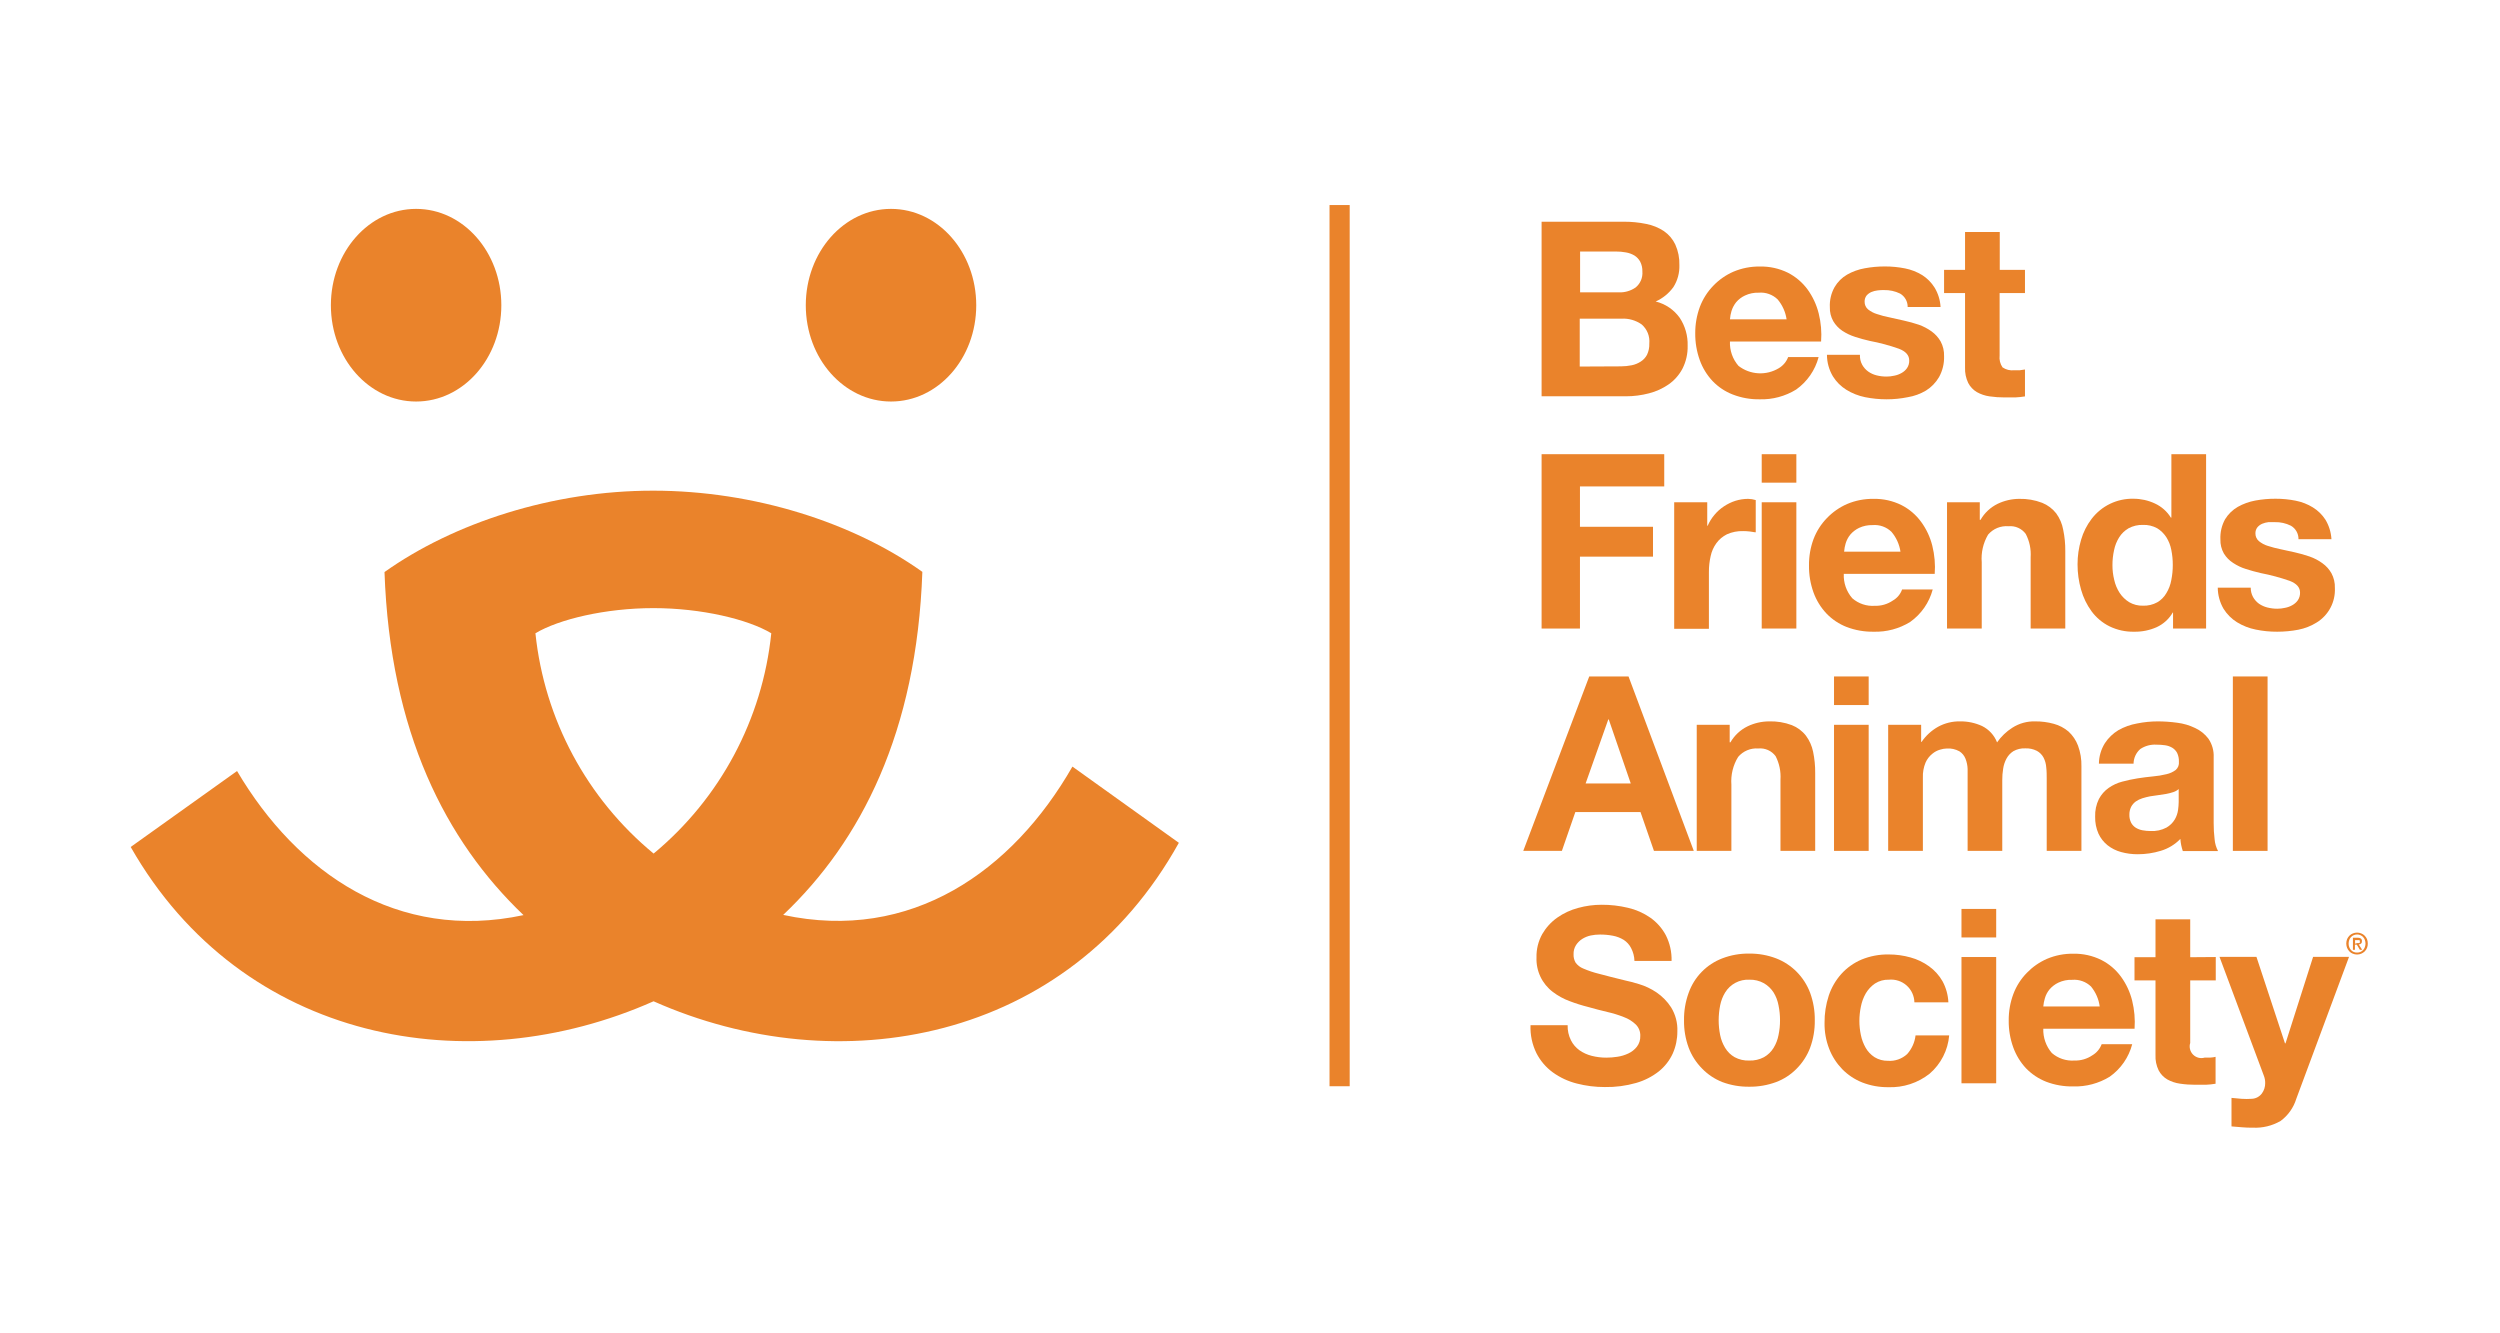 <svg width="105" height="56" viewBox="0 0 105 56" fill="none" xmlns="http://www.w3.org/2000/svg">
<g clip-path="url(#clip0_2156_3859)">
<path d="M68.194 9.312C68.514 9.31 68.833 9.341 69.146 9.406C69.41 9.457 69.662 9.56 69.886 9.708C70.093 9.851 70.258 10.046 70.364 10.273C70.485 10.544 70.543 10.838 70.534 11.135C70.545 11.461 70.458 11.783 70.282 12.059C70.092 12.322 69.835 12.53 69.539 12.663C69.946 12.763 70.304 13.006 70.548 13.347C70.777 13.694 70.894 14.103 70.881 14.519C70.89 14.852 70.816 15.182 70.666 15.48C70.528 15.743 70.33 15.97 70.087 16.141C69.835 16.316 69.554 16.445 69.257 16.52C68.943 16.602 68.62 16.644 68.296 16.644H64.747V9.312H68.194ZM67.991 12.279C68.242 12.289 68.491 12.217 68.697 12.073C68.795 11.993 68.871 11.89 68.921 11.774C68.97 11.658 68.99 11.532 68.98 11.406C68.985 11.26 68.953 11.115 68.886 10.985C68.827 10.88 68.743 10.791 68.641 10.728C68.531 10.665 68.412 10.621 68.287 10.601C68.15 10.575 68.01 10.563 67.869 10.564H66.364V12.279H67.991ZM68.081 15.387C68.233 15.386 68.384 15.371 68.533 15.341C68.668 15.314 68.796 15.261 68.912 15.186C69.022 15.116 69.112 15.018 69.174 14.903C69.244 14.756 69.277 14.594 69.271 14.432C69.285 14.282 69.264 14.13 69.209 13.99C69.153 13.85 69.065 13.726 68.951 13.627C68.704 13.453 68.406 13.367 68.104 13.384H66.349V15.395L68.081 15.387Z" fill="#EA832B"/>
<path d="M73.017 15.367C73.257 15.553 73.547 15.661 73.85 15.678C74.152 15.695 74.453 15.62 74.712 15.463C74.891 15.356 75.029 15.192 75.102 14.997H76.382C76.237 15.548 75.903 16.031 75.438 16.361C74.979 16.644 74.446 16.787 73.907 16.771C73.521 16.778 73.137 16.709 72.777 16.57C72.456 16.446 72.167 16.253 71.929 16.005C71.691 15.752 71.507 15.451 71.39 15.124C71.26 14.761 71.196 14.379 71.2 13.994C71.198 13.616 71.264 13.241 71.395 12.886C71.521 12.555 71.713 12.253 71.96 11.999C72.201 11.748 72.489 11.547 72.808 11.409C73.157 11.262 73.534 11.189 73.913 11.194C74.32 11.185 74.725 11.274 75.091 11.454C75.418 11.621 75.701 11.862 75.918 12.157C76.137 12.46 76.295 12.801 76.385 13.163C76.482 13.549 76.516 13.947 76.486 14.344H72.658C72.642 14.718 72.771 15.085 73.017 15.367ZM74.661 12.575C74.557 12.474 74.432 12.397 74.295 12.348C74.158 12.299 74.012 12.28 73.867 12.293C73.668 12.286 73.469 12.327 73.288 12.412C73.146 12.478 73.019 12.574 72.918 12.694C72.831 12.803 72.765 12.928 72.723 13.062C72.689 13.175 72.667 13.293 72.658 13.412H75.037C74.992 13.104 74.862 12.814 74.661 12.575Z" fill="#EA832B"/>
<path d="M78.213 15.322C78.275 15.433 78.361 15.53 78.464 15.604C78.571 15.68 78.69 15.734 78.817 15.765C78.953 15.8 79.093 15.816 79.233 15.816C79.342 15.816 79.451 15.804 79.557 15.779C79.666 15.759 79.77 15.721 79.865 15.666C79.956 15.617 80.034 15.547 80.094 15.463C80.159 15.367 80.192 15.253 80.187 15.138C80.187 14.921 80.043 14.757 79.752 14.646C79.355 14.506 78.948 14.397 78.535 14.319C78.324 14.272 78.118 14.215 77.916 14.149C77.725 14.089 77.543 14.002 77.376 13.892C77.222 13.788 77.093 13.651 76.998 13.491C76.897 13.312 76.847 13.109 76.854 12.903C76.839 12.607 76.909 12.314 77.054 12.056C77.181 11.839 77.362 11.659 77.58 11.533C77.809 11.404 78.058 11.314 78.317 11.268C78.597 11.216 78.88 11.19 79.165 11.191C79.449 11.19 79.733 11.218 80.012 11.273C80.268 11.323 80.513 11.419 80.736 11.556C80.944 11.689 81.121 11.868 81.252 12.078C81.402 12.326 81.488 12.606 81.504 12.895H80.122C80.124 12.781 80.095 12.668 80.039 12.569C79.983 12.47 79.902 12.387 79.803 12.33C79.592 12.227 79.36 12.177 79.125 12.183C79.043 12.183 78.956 12.183 78.86 12.197C78.769 12.207 78.681 12.23 78.597 12.265C78.52 12.299 78.452 12.349 78.396 12.412C78.339 12.487 78.31 12.58 78.314 12.674C78.313 12.735 78.325 12.795 78.35 12.851C78.375 12.906 78.412 12.955 78.458 12.994C78.57 13.083 78.697 13.151 78.834 13.191C79.007 13.25 79.183 13.296 79.362 13.33L79.967 13.466C80.177 13.512 80.385 13.57 80.589 13.638C80.781 13.706 80.963 13.801 81.128 13.92C81.283 14.032 81.412 14.175 81.507 14.341C81.609 14.531 81.658 14.745 81.651 14.96C81.661 15.267 81.588 15.57 81.439 15.839C81.305 16.069 81.117 16.262 80.891 16.404C80.654 16.544 80.394 16.639 80.122 16.683C79.83 16.742 79.533 16.772 79.235 16.771C78.932 16.771 78.629 16.741 78.331 16.681C78.053 16.624 77.787 16.519 77.546 16.37C77.316 16.228 77.123 16.034 76.981 15.805C76.819 15.532 76.733 15.221 76.732 14.903H78.117C78.11 15.049 78.143 15.194 78.213 15.322Z" fill="#EA832B"/>
<path d="M85.049 11.335V12.31H83.984V14.934C83.963 15.109 84.006 15.284 84.106 15.429C84.25 15.528 84.426 15.572 84.6 15.55C84.682 15.55 84.758 15.55 84.835 15.55L85.049 15.519V16.649C84.914 16.671 84.777 16.685 84.64 16.692H84.199C83.984 16.693 83.77 16.678 83.558 16.647C83.37 16.62 83.189 16.559 83.024 16.466C82.871 16.374 82.747 16.242 82.665 16.084C82.569 15.883 82.523 15.661 82.532 15.437V12.31H81.651V11.335H82.532V9.745H83.99V11.335H85.049Z" fill="#EA832B"/>
<path d="M69.898 19.076V20.43H66.358V22.125H69.426V23.379H66.358V26.399H64.747V19.076H69.898Z" fill="#EA832B"/>
<path d="M71.704 21.096V22.08H71.723C71.795 21.915 71.89 21.762 72.006 21.625C72.121 21.486 72.256 21.365 72.407 21.266C72.556 21.167 72.717 21.089 72.887 21.034C73.06 20.98 73.24 20.953 73.421 20.952C73.53 20.954 73.637 20.971 73.741 21.003V22.357C73.673 22.357 73.588 22.331 73.495 22.323C73.401 22.311 73.307 22.306 73.212 22.306C72.979 22.299 72.748 22.344 72.534 22.439C72.357 22.525 72.204 22.654 72.088 22.814C71.971 22.975 71.889 23.159 71.848 23.354C71.798 23.573 71.773 23.796 71.774 24.021V26.411H70.316V21.096H71.704Z" fill="#EA832B"/>
<path d="M73.992 20.271V19.076H75.447V20.271H73.992ZM75.447 21.094V26.399H73.992V21.096L75.447 21.094Z" fill="#EA832B"/>
<path d="M77.797 25.128C77.926 25.24 78.076 25.326 78.238 25.38C78.4 25.434 78.571 25.456 78.741 25.444C79.01 25.453 79.275 25.376 79.498 25.224C79.68 25.12 79.818 24.955 79.888 24.758H81.174C81.028 25.309 80.693 25.792 80.227 26.122C79.766 26.407 79.232 26.549 78.69 26.532C78.304 26.538 77.921 26.471 77.56 26.334C77.24 26.209 76.951 26.017 76.713 25.769C76.472 25.514 76.287 25.212 76.167 24.882C76.037 24.52 75.973 24.137 75.978 23.752C75.973 23.375 76.037 22.999 76.167 22.645C76.293 22.313 76.485 22.011 76.732 21.758C76.973 21.507 77.261 21.306 77.58 21.167C77.929 21.02 78.305 20.947 78.685 20.952C79.093 20.943 79.497 21.033 79.863 21.215C80.189 21.381 80.472 21.622 80.688 21.919C80.908 22.219 81.067 22.56 81.157 22.922C81.253 23.307 81.288 23.706 81.258 24.102H77.439C77.422 24.478 77.55 24.845 77.797 25.128ZM79.442 22.337C79.337 22.235 79.213 22.158 79.076 22.109C78.939 22.06 78.793 22.042 78.648 22.054C78.453 22.049 78.26 22.088 78.083 22.17C77.941 22.238 77.815 22.334 77.713 22.453C77.625 22.561 77.559 22.686 77.518 22.82C77.484 22.934 77.462 23.051 77.453 23.17H79.82C79.774 22.863 79.643 22.574 79.442 22.337Z" fill="#EA832B"/>
<path d="M83.151 21.096V21.834H83.182C83.349 21.543 83.599 21.308 83.9 21.161C84.182 21.025 84.491 20.954 84.804 20.952C85.135 20.944 85.464 21 85.773 21.119C86.004 21.212 86.207 21.365 86.361 21.562C86.509 21.766 86.61 22.001 86.654 22.249C86.716 22.544 86.745 22.844 86.742 23.145V26.399H85.287V23.405C85.31 23.065 85.239 22.726 85.081 22.424C84.999 22.313 84.889 22.224 84.763 22.168C84.637 22.111 84.498 22.089 84.36 22.102C84.199 22.088 84.036 22.113 83.886 22.174C83.737 22.235 83.604 22.332 83.499 22.455C83.292 22.807 83.2 23.213 83.233 23.619V26.399H81.775V21.096H83.151Z" fill="#EA832B"/>
<path d="M91.257 25.724C91.1 25.996 90.862 26.213 90.576 26.343C90.281 26.473 89.961 26.538 89.638 26.532C89.276 26.541 88.918 26.462 88.593 26.303C88.298 26.156 88.043 25.941 87.847 25.676C87.647 25.403 87.498 25.096 87.406 24.769C87.306 24.422 87.256 24.062 87.257 23.701C87.256 23.352 87.307 23.005 87.406 22.67C87.498 22.353 87.647 22.056 87.847 21.794C88.053 21.524 88.319 21.306 88.625 21.159C88.931 21.012 89.268 20.939 89.607 20.947C89.918 20.947 90.225 21.015 90.506 21.147C90.782 21.274 91.015 21.479 91.175 21.738H91.198V19.076H92.656V26.399H91.268V25.724H91.257ZM91.195 23.097C91.16 22.907 91.089 22.726 90.986 22.563C90.887 22.41 90.756 22.282 90.602 22.187C90.419 22.087 90.213 22.038 90.005 22.046C89.795 22.039 89.587 22.088 89.401 22.187C89.24 22.28 89.104 22.411 89.005 22.568C88.902 22.733 88.829 22.915 88.791 23.105C88.745 23.313 88.722 23.525 88.723 23.738C88.722 23.945 88.747 24.151 88.796 24.351C88.839 24.547 88.916 24.734 89.025 24.902C89.129 25.06 89.266 25.193 89.426 25.292C89.602 25.394 89.802 25.445 90.005 25.439C90.214 25.447 90.421 25.398 90.605 25.297C90.764 25.205 90.897 25.071 90.989 24.91C91.091 24.742 91.161 24.556 91.195 24.362C91.237 24.153 91.258 23.94 91.257 23.727C91.258 23.515 91.237 23.304 91.195 23.097Z" fill="#EA832B"/>
<path d="M94.627 25.074C94.689 25.186 94.775 25.282 94.878 25.357C94.986 25.43 95.105 25.484 95.231 25.515C95.367 25.549 95.507 25.567 95.647 25.566C95.756 25.566 95.865 25.554 95.972 25.529C96.08 25.509 96.184 25.471 96.279 25.416C96.37 25.366 96.448 25.297 96.508 25.213C96.573 25.117 96.606 25.003 96.602 24.888C96.602 24.67 96.457 24.507 96.166 24.396C95.769 24.258 95.362 24.148 94.949 24.069C94.738 24.02 94.532 23.963 94.33 23.899C94.139 23.84 93.957 23.753 93.79 23.642C93.632 23.541 93.498 23.405 93.401 23.244C93.3 23.064 93.25 22.861 93.257 22.656C93.243 22.361 93.311 22.067 93.454 21.808C93.585 21.594 93.768 21.415 93.986 21.289C94.215 21.16 94.464 21.071 94.723 21.023C95.002 20.971 95.286 20.946 95.57 20.947C95.855 20.946 96.139 20.973 96.418 21.029C96.674 21.079 96.919 21.174 97.141 21.311C97.354 21.442 97.534 21.619 97.669 21.828C97.818 22.076 97.904 22.356 97.921 22.645H96.537C96.539 22.531 96.51 22.418 96.454 22.319C96.398 22.219 96.316 22.137 96.217 22.08C96.007 21.975 95.774 21.923 95.539 21.93C95.457 21.93 95.37 21.93 95.274 21.93C95.183 21.94 95.095 21.963 95.011 21.998C94.934 22.032 94.865 22.083 94.81 22.148C94.753 22.222 94.724 22.314 94.728 22.407C94.727 22.468 94.74 22.528 94.765 22.583C94.79 22.638 94.826 22.687 94.873 22.727C94.984 22.817 95.111 22.886 95.248 22.927C95.422 22.983 95.598 23.029 95.777 23.066C95.974 23.105 96.178 23.151 96.381 23.198C96.591 23.245 96.799 23.304 97.003 23.374C97.196 23.441 97.378 23.536 97.542 23.656C97.698 23.767 97.827 23.911 97.921 24.077C98.023 24.268 98.073 24.482 98.065 24.699C98.078 24.985 98.015 25.27 97.881 25.524C97.748 25.777 97.549 25.991 97.305 26.142C97.068 26.291 96.805 26.394 96.531 26.448C96.239 26.504 95.942 26.532 95.644 26.532C95.34 26.534 95.037 26.503 94.74 26.442C94.462 26.387 94.196 26.282 93.954 26.134C93.725 25.992 93.532 25.798 93.389 25.569C93.232 25.299 93.148 24.994 93.146 24.682H94.531C94.529 24.819 94.562 24.954 94.627 25.074Z" fill="#EA832B"/>
<path d="M68.398 28.411L71.139 35.737H69.466L68.901 34.106H66.164L65.599 35.737H63.977L66.748 28.411H68.398ZM68.492 32.906L67.568 30.216H67.548L66.596 32.906H68.492Z" fill="#EA832B"/>
<path d="M72.647 30.442V31.179H72.678C72.845 30.889 73.095 30.654 73.396 30.507C73.677 30.371 73.985 30.3 74.297 30.298C74.624 30.287 74.951 30.341 75.258 30.456C75.49 30.548 75.694 30.7 75.848 30.897C75.997 31.097 76.1 31.328 76.15 31.572C76.212 31.868 76.241 32.169 76.238 32.471V35.736H74.78V32.742C74.802 32.403 74.732 32.064 74.577 31.761C74.494 31.648 74.384 31.559 74.256 31.502C74.128 31.445 73.987 31.422 73.848 31.436C73.688 31.424 73.528 31.45 73.381 31.512C73.234 31.574 73.103 31.67 73 31.793C72.787 32.141 72.688 32.548 72.718 32.956V35.736H71.263V30.442H72.647Z" fill="#EA832B"/>
<path d="M77.029 29.612V28.411H78.484V29.612H77.029ZM78.484 30.442V35.737H77.029V30.442H78.484Z" fill="#EA832B"/>
<path d="M80.688 30.442V31.16H80.707C80.886 30.897 81.123 30.68 81.4 30.524C81.684 30.369 82.005 30.291 82.329 30.298C82.646 30.294 82.959 30.361 83.247 30.493C83.535 30.635 83.76 30.88 83.877 31.18C84.048 30.934 84.266 30.724 84.519 30.564C84.805 30.381 85.139 30.288 85.479 30.298C85.743 30.296 86.005 30.33 86.259 30.4C86.487 30.461 86.698 30.572 86.878 30.725C87.055 30.888 87.191 31.09 87.276 31.315C87.379 31.596 87.428 31.894 87.42 32.194V35.737H85.962V32.731C85.962 32.553 85.962 32.386 85.942 32.228C85.933 32.085 85.894 31.945 85.829 31.818C85.765 31.698 85.667 31.6 85.547 31.535C85.396 31.459 85.227 31.423 85.058 31.431C84.885 31.423 84.712 31.465 84.561 31.55C84.442 31.626 84.344 31.731 84.276 31.855C84.202 31.989 84.154 32.136 84.132 32.287C84.106 32.448 84.094 32.61 84.095 32.773V35.737H82.64V32.762C82.64 32.603 82.64 32.448 82.64 32.295C82.635 32.149 82.605 32.005 82.552 31.869C82.502 31.739 82.412 31.63 82.295 31.555C82.134 31.466 81.951 31.425 81.767 31.437C81.671 31.44 81.576 31.456 81.484 31.485C81.364 31.519 81.252 31.579 81.156 31.66C81.034 31.758 80.937 31.884 80.874 32.027C80.791 32.227 80.752 32.443 80.761 32.66V35.737H79.303V30.442H80.688Z" fill="#EA832B"/>
<path d="M88.406 31.213C88.551 30.991 88.744 30.805 88.971 30.668C89.215 30.53 89.481 30.435 89.756 30.386C90.045 30.327 90.338 30.298 90.632 30.298C90.903 30.299 91.174 30.318 91.443 30.355C91.703 30.387 91.956 30.462 92.192 30.575C92.415 30.677 92.61 30.833 92.757 31.03C92.911 31.259 92.987 31.531 92.974 31.807V34.567C92.973 34.796 92.986 35.026 93.014 35.254C93.028 35.425 93.077 35.593 93.158 35.745H91.678C91.651 35.663 91.628 35.579 91.61 35.494C91.593 35.408 91.581 35.321 91.576 35.234C91.35 35.468 91.066 35.641 90.754 35.734C90.442 35.83 90.117 35.878 89.79 35.878C89.552 35.88 89.314 35.849 89.084 35.785C88.879 35.73 88.686 35.633 88.519 35.502C88.354 35.37 88.223 35.202 88.135 35.011C88.037 34.787 87.99 34.545 87.996 34.301C87.987 34.044 88.041 33.789 88.154 33.558C88.252 33.373 88.392 33.213 88.564 33.092C88.736 32.972 88.927 32.883 89.129 32.83C89.343 32.772 89.56 32.726 89.779 32.691C89.999 32.657 90.214 32.629 90.426 32.609C90.617 32.593 90.805 32.562 90.991 32.516C91.132 32.485 91.265 32.425 91.381 32.338C91.429 32.295 91.467 32.242 91.49 32.182C91.513 32.122 91.521 32.057 91.514 31.993C91.52 31.864 91.493 31.735 91.437 31.617C91.389 31.529 91.317 31.455 91.231 31.403C91.14 31.35 91.039 31.315 90.934 31.301C90.814 31.284 90.692 31.275 90.57 31.276C90.33 31.261 90.092 31.326 89.892 31.459C89.804 31.536 89.734 31.631 89.685 31.737C89.636 31.843 89.611 31.958 89.609 32.075H88.154C88.157 31.77 88.244 31.472 88.406 31.213ZM91.282 33.267C91.185 33.3 91.086 33.325 90.985 33.344C90.881 33.363 90.768 33.38 90.652 33.395C90.536 33.409 90.42 33.426 90.305 33.445C90.195 33.467 90.086 33.494 89.98 33.527C89.879 33.559 89.784 33.605 89.697 33.666C89.619 33.725 89.554 33.8 89.508 33.886C89.456 33.991 89.431 34.108 89.434 34.225C89.431 34.34 89.457 34.453 89.508 34.556C89.554 34.641 89.621 34.713 89.703 34.765C89.79 34.818 89.885 34.854 89.985 34.872C90.097 34.892 90.211 34.903 90.324 34.903C90.555 34.916 90.786 34.867 90.991 34.759C91.135 34.677 91.256 34.559 91.341 34.417C91.414 34.292 91.461 34.154 91.48 34.01C91.495 33.902 91.503 33.792 91.505 33.683V33.14C91.44 33.197 91.364 33.241 91.282 33.267Z" fill="#EA832B"/>
<path d="M95.238 28.411V35.737H93.78V28.411H95.238Z" fill="#EA832B"/>
<path d="M65.98 43.692C66.062 43.857 66.183 43.999 66.333 44.108C66.489 44.218 66.664 44.298 66.85 44.345C67.051 44.396 67.258 44.422 67.466 44.421C67.62 44.421 67.774 44.409 67.926 44.385C68.087 44.362 68.243 44.315 68.389 44.246C68.53 44.181 68.653 44.085 68.748 43.964C68.848 43.834 68.899 43.672 68.892 43.509C68.896 43.419 68.88 43.33 68.847 43.247C68.814 43.164 68.764 43.088 68.7 43.026C68.557 42.89 68.388 42.785 68.203 42.718C67.977 42.628 67.745 42.556 67.508 42.503C67.248 42.441 66.983 42.373 66.717 42.297C66.445 42.229 66.178 42.145 65.917 42.045C65.667 41.953 65.432 41.823 65.219 41.661C64.997 41.493 64.818 41.274 64.698 41.022C64.579 40.77 64.522 40.493 64.533 40.215C64.524 39.872 64.607 39.534 64.773 39.234C64.93 38.961 65.145 38.724 65.403 38.542C65.67 38.354 65.969 38.215 66.285 38.132C66.606 38.044 66.938 37.999 67.271 38C67.642 37.998 68.011 38.041 68.373 38.127C68.71 38.204 69.029 38.345 69.313 38.542C69.585 38.733 69.807 38.984 69.963 39.276C70.133 39.611 70.217 39.983 70.206 40.359H68.647C68.642 40.169 68.593 39.984 68.505 39.816C68.434 39.677 68.326 39.559 68.195 39.474C68.057 39.39 67.906 39.332 67.748 39.302C67.567 39.267 67.382 39.25 67.197 39.251C67.066 39.251 66.936 39.264 66.807 39.291C66.682 39.318 66.563 39.367 66.454 39.435C66.35 39.501 66.262 39.589 66.194 39.692C66.12 39.808 66.084 39.944 66.09 40.082C66.084 40.203 66.114 40.324 66.174 40.429C66.256 40.541 66.368 40.628 66.496 40.678C66.712 40.771 66.935 40.846 67.163 40.901C67.446 40.977 67.819 41.073 68.276 41.184C68.412 41.212 68.604 41.26 68.841 41.333C69.098 41.41 69.342 41.526 69.565 41.675C69.812 41.842 70.024 42.057 70.186 42.308C70.372 42.611 70.464 42.962 70.449 43.317C70.451 43.639 70.385 43.958 70.254 44.252C70.121 44.541 69.922 44.795 69.675 44.995C69.391 45.218 69.067 45.384 68.72 45.483C68.291 45.606 67.847 45.664 67.401 45.656C67.005 45.657 66.611 45.608 66.228 45.509C65.865 45.418 65.523 45.259 65.219 45.04C64.929 44.829 64.693 44.552 64.53 44.232C64.351 43.868 64.265 43.465 64.282 43.059H65.841C65.834 43.279 65.882 43.496 65.98 43.692Z" fill="#EA832B"/>
<path d="M70.924 41.698C71.041 41.369 71.227 41.069 71.471 40.819C71.715 40.569 72.01 40.376 72.337 40.251C72.697 40.113 73.081 40.045 73.467 40.051C73.853 40.046 74.236 40.114 74.597 40.251C74.922 40.376 75.216 40.569 75.461 40.816C75.71 41.068 75.902 41.369 76.026 41.7C76.16 42.07 76.227 42.46 76.221 42.853C76.227 43.245 76.161 43.635 76.026 44.003C75.902 44.333 75.709 44.632 75.461 44.882C75.218 45.131 74.923 45.324 74.597 45.447C74.235 45.58 73.852 45.647 73.467 45.642C73.081 45.647 72.698 45.581 72.337 45.447C72.017 45.321 71.728 45.128 71.489 44.882C71.241 44.632 71.048 44.333 70.924 44.003C70.789 43.635 70.723 43.245 70.729 42.853C70.723 42.459 70.789 42.068 70.924 41.698ZM72.246 43.472C72.284 43.664 72.356 43.847 72.458 44.014C72.555 44.175 72.691 44.308 72.854 44.401C73.043 44.503 73.255 44.552 73.469 44.543C73.685 44.551 73.898 44.502 74.088 44.401C74.252 44.307 74.39 44.175 74.489 44.014C74.591 43.848 74.662 43.664 74.698 43.472C74.741 43.267 74.762 43.059 74.761 42.85C74.761 42.641 74.74 42.431 74.698 42.226C74.663 42.033 74.592 41.848 74.489 41.681C74.387 41.523 74.25 41.392 74.088 41.297C73.899 41.192 73.686 41.14 73.469 41.147C73.269 41.138 73.069 41.182 72.891 41.276C72.713 41.37 72.564 41.51 72.458 41.681C72.355 41.848 72.284 42.033 72.246 42.226C72.206 42.432 72.185 42.641 72.184 42.85C72.184 43.059 72.205 43.267 72.246 43.472Z" fill="#EA832B"/>
<path d="M79.334 41.147C79.127 41.14 78.924 41.196 78.749 41.308C78.593 41.415 78.462 41.555 78.365 41.718C78.264 41.893 78.194 42.084 78.156 42.283C78.115 42.48 78.094 42.68 78.094 42.882C78.094 43.079 78.115 43.276 78.156 43.469C78.194 43.658 78.262 43.839 78.357 44.006C78.448 44.166 78.576 44.301 78.73 44.401C78.9 44.505 79.096 44.558 79.295 44.554C79.441 44.565 79.588 44.545 79.727 44.496C79.865 44.448 79.992 44.371 80.1 44.272C80.296 44.053 80.42 43.778 80.453 43.486H81.866C81.813 44.11 81.518 44.688 81.043 45.096C80.551 45.485 79.936 45.685 79.309 45.662C78.935 45.666 78.564 45.599 78.216 45.464C77.896 45.337 77.608 45.145 77.368 44.899C77.133 44.655 76.948 44.367 76.826 44.051C76.691 43.704 76.625 43.333 76.631 42.961C76.627 42.572 76.687 42.186 76.808 41.816C76.92 41.479 77.1 41.168 77.337 40.904C77.572 40.644 77.862 40.439 78.184 40.302C78.548 40.153 78.938 40.08 79.332 40.087C79.639 40.087 79.945 40.129 80.241 40.212C80.521 40.288 80.785 40.415 81.021 40.585C81.252 40.751 81.445 40.965 81.586 41.212C81.734 41.485 81.818 41.788 81.832 42.099H80.405C80.402 41.965 80.371 41.832 80.315 41.71C80.259 41.588 80.178 41.479 80.077 41.389C79.977 41.3 79.859 41.232 79.731 41.191C79.603 41.149 79.468 41.134 79.334 41.147Z" fill="#EA832B"/>
<path d="M82.382 39.373V38.175H83.84V39.373H82.382ZM83.84 40.195V45.498H82.382V40.195H83.84Z" fill="#EA832B"/>
<path d="M86.177 44.226C86.438 44.453 86.778 44.566 87.123 44.543C87.393 44.551 87.658 44.474 87.88 44.322C88.06 44.216 88.197 44.051 88.27 43.856H89.553C89.409 44.408 89.075 44.891 88.609 45.221C88.147 45.505 87.612 45.647 87.07 45.63C86.684 45.637 86.3 45.57 85.94 45.433C85.62 45.307 85.331 45.114 85.092 44.868C84.855 44.613 84.673 44.313 84.555 43.986C84.425 43.624 84.361 43.241 84.366 42.856C84.363 42.478 84.429 42.103 84.561 41.749C84.685 41.417 84.878 41.115 85.126 40.861C85.367 40.611 85.655 40.41 85.974 40.271C86.322 40.124 86.697 40.051 87.075 40.056C87.484 40.047 87.89 40.137 88.256 40.319C88.583 40.484 88.865 40.724 89.081 41.02C89.301 41.322 89.46 41.663 89.55 42.026C89.645 42.411 89.68 42.81 89.652 43.206H85.818C85.806 43.579 85.934 43.943 86.177 44.226ZM87.824 41.435C87.72 41.334 87.595 41.256 87.458 41.208C87.321 41.159 87.175 41.14 87.03 41.153C86.83 41.145 86.632 41.186 86.451 41.271C86.309 41.339 86.183 41.435 86.081 41.554C85.991 41.663 85.925 41.788 85.886 41.924C85.852 42.037 85.829 42.154 85.818 42.271H88.188C88.147 41.964 88.02 41.675 87.824 41.435Z" fill="#EA832B"/>
<path d="M93.062 40.195V41.178H91.989V43.803C91.962 43.888 91.959 43.979 91.981 44.066C92.002 44.152 92.047 44.232 92.11 44.295C92.173 44.358 92.252 44.403 92.338 44.425C92.425 44.447 92.516 44.444 92.602 44.418C92.686 44.418 92.763 44.418 92.839 44.418C92.915 44.418 92.986 44.401 93.054 44.387V45.517C92.918 45.54 92.781 45.554 92.644 45.56H92.203C91.989 45.561 91.774 45.546 91.562 45.514C91.374 45.489 91.193 45.428 91.028 45.337C90.873 45.246 90.746 45.114 90.663 44.955C90.566 44.754 90.52 44.532 90.531 44.308V41.178H89.649V40.203H90.531V38.612H91.989V40.203L93.062 40.195Z" fill="#EA832B"/>
<path d="M95.785 47.08C95.431 47.285 95.025 47.383 94.616 47.362C94.466 47.362 94.316 47.362 94.169 47.346L93.723 47.309V46.111L94.144 46.15C94.288 46.16 94.432 46.16 94.576 46.15C94.659 46.146 94.74 46.124 94.813 46.085C94.887 46.046 94.95 45.991 95 45.924C95.091 45.799 95.14 45.647 95.138 45.492C95.14 45.38 95.119 45.268 95.076 45.164L93.22 40.189H94.771L95.969 43.82H95.992L97.15 40.189H98.659L96.444 46.15C96.329 46.523 96.099 46.849 95.785 47.08Z" fill="#EA832B"/>
<path d="M56.687 8.612H55.84V45.622H56.687V8.612Z" fill="#EA832B"/>
<path d="M17.476 16.864C19.454 16.864 21.056 15.056 21.056 12.821C21.056 10.586 19.454 8.773 17.476 8.773C15.499 8.773 13.897 10.586 13.897 12.821C13.897 15.056 15.499 16.864 17.476 16.864Z" fill="#EA832B"/>
<path d="M37.422 16.864C39.4 16.864 41.002 15.056 41.002 12.821C41.002 10.586 39.4 8.773 37.422 8.773C35.445 8.773 33.843 10.586 33.843 12.821C33.843 15.056 35.447 16.864 37.422 16.864Z" fill="#EA832B"/>
<path d="M45.042 32.197C42.525 36.593 38.262 39.587 32.894 38.426C36.171 35.319 38.502 30.744 38.739 24.018C35.835 21.95 31.676 20.61 27.438 20.608C23.2 20.605 19.05 21.967 16.149 24.026C16.383 30.744 18.714 35.313 21.988 38.435C16.694 39.565 12.493 36.68 9.956 32.383L5.489 35.573C10.193 43.822 19.751 45.475 27.45 42.054C35.205 45.501 44.847 43.8 49.512 35.398L45.042 32.197ZM27.452 35.85C24.647 33.537 22.864 30.213 22.488 26.597C23.463 26.012 25.427 25.541 27.444 25.541C29.461 25.541 31.419 26.012 32.394 26.597C32.022 30.209 30.248 33.532 27.452 35.85Z" fill="#EA832B"/>
<path d="M99.447 39.63C99.449 39.691 99.438 39.753 99.415 39.81C99.393 39.868 99.358 39.92 99.314 39.963C99.272 40.002 99.223 40.034 99.17 40.056C99.115 40.078 99.057 40.09 98.998 40.09C98.935 40.09 98.872 40.078 98.814 40.053C98.76 40.032 98.712 40 98.673 39.957C98.632 39.914 98.6 39.865 98.577 39.81C98.555 39.752 98.544 39.691 98.543 39.63C98.543 39.565 98.555 39.501 98.579 39.44C98.603 39.387 98.637 39.338 98.678 39.296C98.719 39.255 98.768 39.223 98.823 39.203C98.934 39.158 99.059 39.158 99.17 39.203C99.224 39.223 99.273 39.255 99.314 39.296C99.356 39.338 99.389 39.387 99.413 39.44C99.436 39.501 99.448 39.565 99.447 39.63ZM99.351 39.63C99.35 39.577 99.341 39.524 99.323 39.474C99.307 39.43 99.282 39.389 99.249 39.356C99.217 39.322 99.179 39.295 99.136 39.276C99.093 39.257 99.045 39.247 98.998 39.248C98.95 39.247 98.903 39.257 98.859 39.276C98.815 39.294 98.776 39.321 98.743 39.356C98.711 39.389 98.686 39.43 98.67 39.474C98.652 39.524 98.642 39.577 98.642 39.63C98.641 39.68 98.65 39.729 98.667 39.776C98.683 39.821 98.707 39.862 98.738 39.898C98.769 39.933 98.808 39.961 98.851 39.98C98.897 40 98.947 40.01 98.998 40.008C99.045 40.008 99.092 40 99.136 39.983C99.178 39.963 99.216 39.937 99.249 39.904C99.282 39.869 99.307 39.827 99.323 39.782C99.341 39.733 99.351 39.682 99.351 39.63ZM98.907 39.892H98.823V39.384H99.015C99.064 39.38 99.113 39.392 99.156 39.418C99.172 39.431 99.184 39.448 99.192 39.467C99.2 39.486 99.203 39.507 99.201 39.528C99.203 39.547 99.201 39.565 99.195 39.583C99.188 39.601 99.178 39.617 99.164 39.63C99.137 39.652 99.103 39.666 99.068 39.669L99.212 39.892H99.116L98.986 39.675H98.907V39.892ZM99.001 39.61H99.051H99.088C99.098 39.605 99.107 39.597 99.114 39.587C99.117 39.572 99.117 39.557 99.114 39.542C99.117 39.53 99.117 39.517 99.114 39.505L99.085 39.486H99.051H98.913V39.635L99.001 39.61Z" fill="#EA832B"/>
</g>
<defs>
<clipPath id="clip0_2156_3859">
<rect width="104.005" height="55.977" fill="white" transform="translate(0.466)"/>
</clipPath>
</defs>
</svg>
